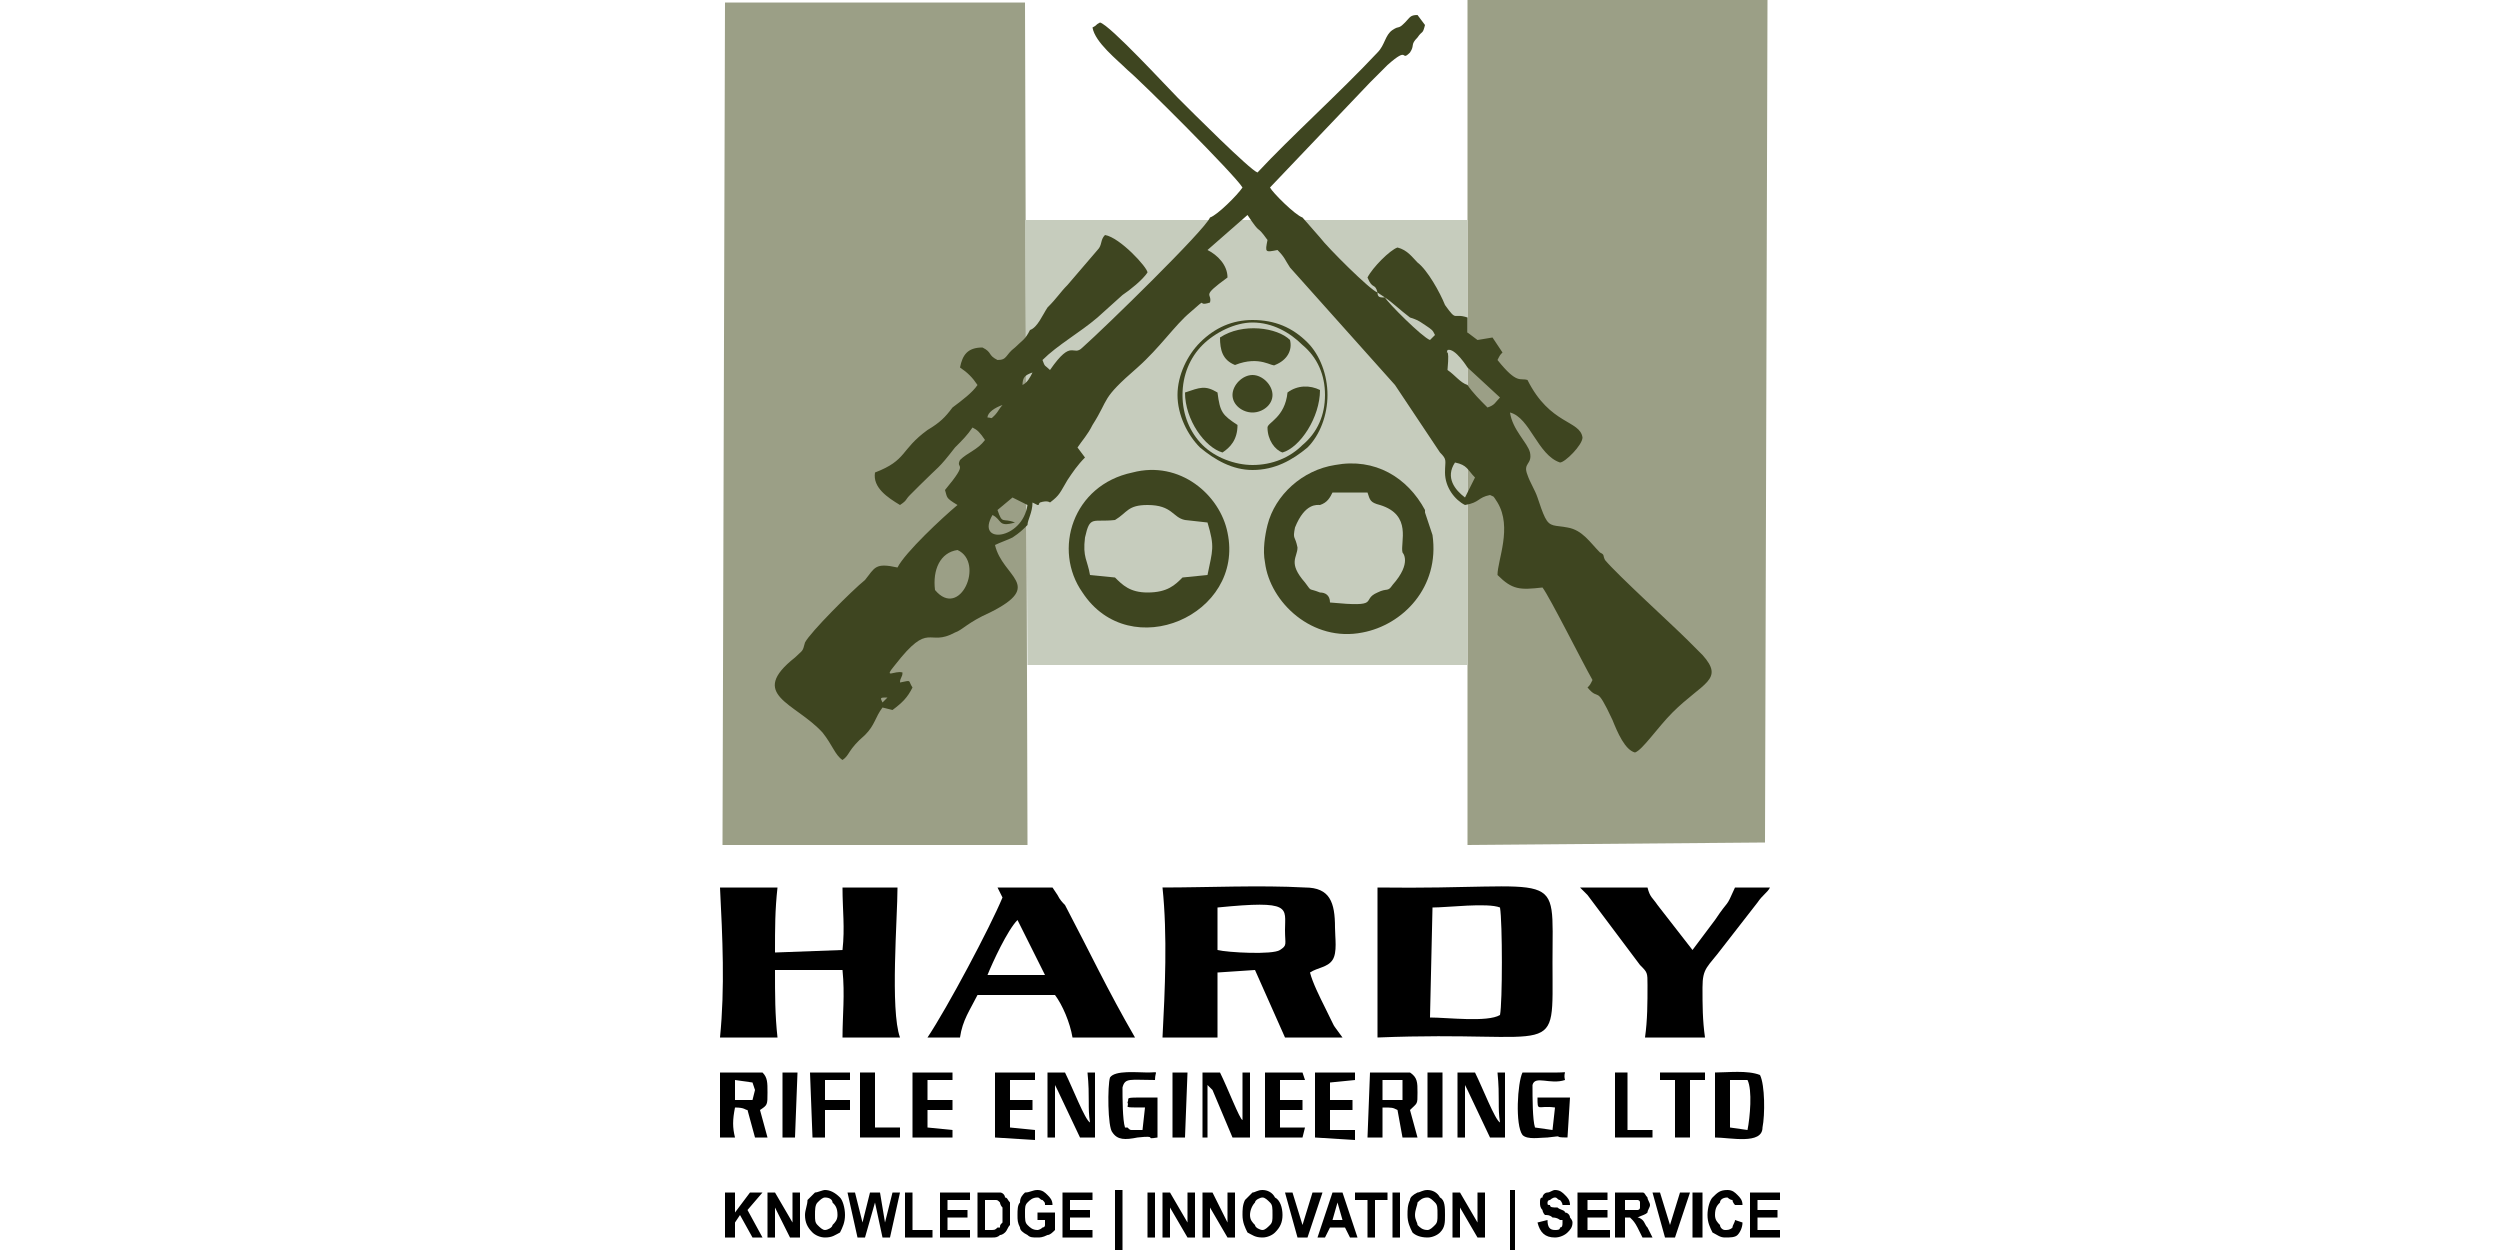 <?xml version="1.0" encoding="UTF-8"?>
<!DOCTYPE svg PUBLIC "-//W3C//DTD SVG 1.1//EN" "http://www.w3.org/Graphics/SVG/1.1/DTD/svg11.dtd">
<!-- Creator: CorelDRAW X8 -->
<svg xmlns="http://www.w3.org/2000/svg" xml:space="preserve" width="1000px" height="500px" version="1.1" style="shape-rendering:geometricPrecision; text-rendering:geometricPrecision; image-rendering:optimizeQuality; fill-rule:evenodd; clip-rule:evenodd"
viewBox="0 0 1000 500"
 xmlns:xlink="http://www.w3.org/1999/xlink">
 <defs>
  <style type="text/css">
   <![CDATA[
    .fil0 {fill:black}
    .fil2 {fill:black}
    .fil5 {fill:#3E4520}
    .fil3 {fill:#9B9F86}
    .fil4 {fill:#C6CCBD}
    .fil1 {fill:black;fill-rule:nonzero}
    .fil6 {fill:#3E4520;fill-rule:nonzero}
   ]]>
  </style>
 </defs>
 <g id="Vrstva_x0020_1">
  <g id="_1035251376">
   <g>
    <path class="fil0" d="M487 363c30,-3 27,0 27,9 0,6 1,6 -2,8 -3,2 -21,1 -25,0l0 -17zm-22 52l22 0c0,-9 0,-17 0,-26l15 -1 12 27 23 0c-5,-7 -2,-2 -7,-12 -2,-4 -5,-10 -6,-14 3,-2 7,-2 9,-5 2,-3 1,-9 1,-13 0,-10 -2,-16 -12,-16 -18,-1 -39,0 -57,0 2,19 1,41 0,60z"/>
    <path class="fil0" d="M573 363c6,0 22,-2 27,0 1,6 1,38 0,43 -5,3 -21,1 -28,1l1 -44zm-22 52c74,-3 70,10 70,-30 0,-39 5,-29 -70,-30l0 60z"/>
    <path class="fil0" d="M288 415l23 0c-1,-9 -1,-17 -1,-27l27 0c1,10 0,18 0,27l23 0c-4,-11 -1,-48 -1,-60l-22 0c0,9 1,16 0,25l-27 1c0,-10 0,-17 1,-26l-23 0c1,20 2,40 0,60z"/>
    <path class="fil0" d="M395 390c2,-5 8,-18 12,-22l11 22 -23 0zm6 -31c-5,12 -22,44 -30,56 2,0 3,0 6,0 2,0 4,0 7,0 1,-7 4,-11 7,-17l31 0c3,4 6,11 7,17l25 0c-11,-19 -18,-34 -28,-53 -1,-1 -2,-2 -3,-4l-2 -3 -22 0 2 4z"/>
    <path class="fil0" d="M658 415l24 0c-1,-7 -1,-13 -1,-20 0,-8 2,-8 8,-16l14 -18c2,-3 4,-4 5,-6l-14 0c-4,9 -2,4 -8,13 -3,4 -6,8 -9,12l-14 -18c-2,-3 -3,-3 -4,-7l-27 0c2,2 0,0 3,3l21 28c3,3 3,3 3,8 0,7 0,14 -1,21z"/>
    <path class="fil0" d="M692 432l7 0c2,4 1,15 0,20l-7 -1 0 -19zm-6 23c6,0 19,3 19,-4 1,-5 1,-17 -1,-21 -5,-2 -13,-1 -18,-1l0 26z"/>
    <path id="R" class="fil0" d="M294 432l7 1 1 3 -1 4 -7 0 0 -8zm5 12l3 11 5 0 -3 -11c3,-2 3,-2 3,-7 0,-4 0,-6 -2,-8l-17 0 0 26 6 0c-1,-4 -1,-7 0,-12 4,0 4,1 5,1z"/>
    <path class="fil0" d="M614 451c-1,-3 -1,-12 -1,-17 1,-4 7,0 13,-2 -1,-4 2,-3 -3,-3l-14 0c-2,4 -3,21 0,25 2,2 7,1 10,1 8,-1 1,0 8,0l1 -16 -13 0c0,6 0,3 7,4l-1 9 -7 -1z"/>
    <path class="fil0" d="M450 451c-1,-3 -1,-12 -1,-16 1,-4 3,-3 13,-3 0,-4 2,-3 -3,-3 -4,0 -13,-1 -15,2 -1,3 -1,20 1,22 2,3 5,3 10,2 9,-1 2,1 8,0l0 -16 -4 0c-10,0 -7,0 -8,2 1,2 -3,2 7,2l-1 9c-1,0 -3,0 -4,0 -1,0 -1,0 -2,-1 0,0 0,0 -1,0 0,0 0,0 0,0z"/>
    <path id="N" class="fil0" d="M426 429l-7 0 0 26 3 0 0 -21 1 2 9 19 6 0 0 -26 -3 0c1,10 0,14 1,20 -2,-1 -7,-14 -10,-20z"/>
    <path id="N_0" class="fil0" d="M590 429l-7 0 0 26 3 0 0 -21 1 2 9 19 6 0 0 -26 -3 0c1,10 0,14 1,20 -2,-1 -7,-14 -10,-20z"/>
    <path id="N_1" class="fil0" d="M488 429l-7 0 0 26 2 0 0 -21 2 2 8 19 7 0 0 -26 -3 0c0,10 0,14 0,19 -1,0 -6,-13 -9,-19z"/>
    <polygon class="fil0" points="404,432 414,432 414,429 398,429 398,455 414,456 414,452 404,451 404,444 413,444 413,440 404,440 "/>
    <path class="fil0" d="M330 444l10 0 0 -4 -10 0 0 -8 10 0 0 -3 -16 0 1 26 5 0c0,-5 0,-2 0,-11z"/>
    <polygon class="fil0" points="664,429 664,432 670,432 670,455 676,455 676,432 682,432 682,429 "/>
    <polygon class="fil0" points="360,451 350,451 350,429 344,429 344,455 360,455 "/>
    <polygon id="L" class="fil0" points="646,455 661,455 661,452 651,452 651,429 646,429 "/>
    <polygon class="fil0" points="571,455 577,455 577,429 571,429 "/>
    <polygon id="I" class="fil0" points="469,455 474,455 475,429 469,429 "/>
    <path class="fil1" d="M290 495l0 -18 4 0 0 8 6 -8 5 0 -6 7 6 11 -4 0 -5 -9 -2 3 0 6 -4 0zm17 0l0 -18 3 0 7 12 0 -12 3 0 0 18 -4 0 -6 -12 0 12 -3 0zm15 -9c0,-2 1,-4 1,-6 1,-1 2,-2 3,-3 1,0 3,-1 4,-1 2,0 4,1 6,3 1,1 2,4 2,7 0,3 -1,5 -2,7 -2,1 -3,2 -6,2 -2,0 -4,-1 -5,-2 -2,-2 -3,-4 -3,-7zm4 0c0,2 0,3 1,4 1,1 2,2 3,2 1,0 3,-1 3,-2 1,-1 2,-2 2,-4 0,-3 -1,-4 -2,-5 0,-1 -1,-2 -3,-2 -1,0 -2,1 -3,2 -1,1 -1,3 -1,5zm17 9l-4 -18 3 0 3 12 3 -12 4 0 2 12 3 -12 3 0 -4 18 -3 0 -3 -14 -4 14 -3 0zm19 0l0 -18 3 0 0 15 8 0 0 3 -11 0zm14 0l0 -18 12 0 0 3 -9 0 0 4 8 0 0 3 -8 0 0 5 9 0 0 3 -12 0zm15 -18l6 0c1,0 2,0 3,0 1,0 2,1 2,2 1,0 1,1 2,2 0,2 0,3 0,5 0,1 0,3 0,4 -1,1 -1,2 -2,3 0,0 -1,1 -2,1 -1,1 -2,1 -3,1l-6 0 0 -18zm3 3l0 12 2 0c2,0 2,0 3,-1 0,0 1,0 1,0 0,-1 0,-1 1,-2 0,-1 0,-2 0,-3 0,-2 0,-3 0,-3 -1,-1 -1,-2 -1,-2 -1,-1 -1,-1 -2,-1 0,0 -1,0 -2,0l-2 0zm21 8l0 -3 7 0 0 7c-1,1 -2,2 -3,2 -2,1 -3,1 -4,1 -2,0 -3,0 -4,-1 -2,-1 -3,-2 -3,-3 -1,-2 -1,-3 -1,-5 0,-2 0,-4 1,-5 0,-2 1,-3 2,-4 2,0 3,-1 5,-1 2,0 3,1 4,2 1,1 2,2 2,4l-3 0c0,-1 0,-1 -1,-2 -1,0 -1,-1 -2,-1 -2,0 -3,1 -4,2 -1,1 -1,2 -1,4 0,3 0,4 1,5 1,1 2,2 4,2 0,0 1,0 2,-1 0,0 1,0 1,-1l0 -2 -3 0zm10 7l0 -18 12 0 0 3 -9 0 0 4 8 0 0 3 -8 0 0 5 9 0 0 3 -12 0zm21 5l0 -24 3 0 0 24 -3 0zm13 -5l0 -18 3 0 0 18 -3 0zm6 0l0 -18 3 0 7 12 0 -12 3 0 0 18 -3 0 -7 -12 0 12 -3 0zm16 0l0 -18 4 0 6 12 0 -12 3 0 0 18 -3 0 -7 -12 0 12 -3 0zm16 -9c0,-2 0,-4 1,-6 1,-1 2,-2 3,-3 1,0 2,-1 4,-1 2,0 4,1 5,3 2,1 3,4 3,7 0,3 -1,5 -3,7 -1,1 -3,2 -5,2 -3,0 -4,-1 -6,-2 -1,-2 -2,-4 -2,-7zm3 0c0,2 1,3 2,4 0,1 2,2 3,2 1,0 2,-1 3,-2 1,-1 1,-2 1,-4 0,-3 0,-4 -1,-5 -1,-1 -2,-2 -3,-2 -1,0 -3,1 -3,2 -1,1 -2,3 -2,5zm19 9l-5 -18 3 0 4 13 4 -13 4 0 -6 18 -4 0zm24 0l-3 0 -2 -4 -6 0 -2 4 -3 0 6 -18 4 0 6 18zm-6 -7l-2 -7 -2 7 4 0zm10 7l0 -15 -5 0 0 -3 13 0 0 3 -5 0 0 15 -3 0zm10 0l0 -18 3 0 0 18 -3 0zm6 -9c0,-2 0,-4 1,-6 0,-1 1,-2 3,-3 1,0 2,-1 4,-1 2,0 4,1 5,3 2,1 2,4 2,7 0,3 0,5 -2,7 -1,1 -3,2 -5,2 -3,0 -5,-1 -6,-2 -1,-2 -2,-4 -2,-7zm3 0c0,2 1,3 1,4 1,1 2,2 4,2 1,0 2,-1 3,-2 1,-1 1,-2 1,-4 0,-3 0,-4 -1,-5 -1,-1 -2,-2 -3,-2 -2,0 -3,1 -4,2 0,1 -1,3 -1,5zm15 9l0 -18 3 0 7 12 0 -12 3 0 0 18 -3 0 -7 -12 0 12 -3 0zm23 5l0 -24 2 0 0 24 -2 0zm11 -11l4 -1c0,3 1,4 3,4 1,0 2,0 2,-1 1,0 1,-1 1,-2 0,0 0,0 0,-1 0,0 0,0 -1,0 0,0 -1,-1 -3,-1 -1,-1 -2,-1 -3,-1 -1,-1 -1,-2 -1,-2 -1,-1 -1,-2 -1,-3 0,-1 0,-2 1,-2 0,-1 1,-2 2,-2 1,0 2,-1 3,-1 2,0 3,1 4,2 1,1 2,2 2,4l-3 0c0,-1 -1,-2 -1,-2 -1,0 -1,-1 -2,-1 -1,0 -2,1 -2,1 -1,0 -1,1 -1,1 0,1 0,1 1,1 0,1 1,1 3,1 1,1 3,1 3,2 1,0 2,1 2,2 0,0 1,1 1,2 0,2 -1,3 -2,4 -1,1 -3,2 -5,2 -4,0 -6,-2 -7,-6zm16 6l0 -18 12 0 0 3 -8 0 0 4 8 0 0 3 -8 0 0 5 9 0 0 3 -13 0zm15 0l0 -18 7 0c2,0 3,0 4,0 1,0 1,1 2,2 0,1 1,2 1,3 0,1 -1,2 -1,3 -1,1 -2,1 -4,2 1,0 2,1 2,1 1,1 1,2 2,3l2 4 -4 0 -2 -4c-1,-2 -2,-3 -2,-3 0,0 -1,-1 -1,-1 0,0 -1,0 -2,0l0 0 0 8 -4 0zm4 -11l2 0c2,0 2,0 3,0 0,0 1,0 1,-1 0,0 0,0 0,-1 0,-1 0,-1 0,-1 0,-1 -1,-1 -1,-1 0,0 -1,0 -3,0l-2 0 0 4zm16 11l-5 -18 3 0 4 13 4 -13 4 0 -6 18 -4 0zm11 0l0 -18 4 0 0 18 -4 0zm17 -7l3 1c0,2 -1,4 -2,5 -1,1 -3,1 -5,1 -2,0 -3,-1 -5,-2 -1,-2 -2,-4 -2,-7 0,-3 1,-6 2,-7 2,-2 3,-3 6,-3 2,0 3,1 4,2 1,1 2,2 2,4l-3 0c0,0 -1,-1 -1,-2 -1,0 -2,-1 -2,-1 -2,0 -3,1 -3,2 -1,1 -2,2 -2,5 0,2 1,3 2,4 0,1 1,2 2,2 1,0 2,0 3,-1 0,-1 1,-2 1,-3zm6 7l0 -18 12 0 0 3 -9 0 0 4 8 0 0 3 -8 0 0 5 9 0 0 3 -12 0z"/>
    <polygon id="E" class="fil2" points="371,432 381,432 381,429 365,429 365,455 381,455 381,452 371,451 371,444 381,444 381,440 371,440 "/>
    <polygon id="E_2" class="fil2" points="512,432 522,432 521,429 506,429 506,455 521,455 522,451 512,451 512,444 521,444 521,440 512,440 "/>
    <polygon id="E_3" class="fil2" points="532,433 542,432 542,429 526,429 526,455 542,456 542,452 532,452 532,444 541,444 541,440 532,440 "/>
    <polygon id="I_4" class="fil0" points="313,455 318,455 319,429 313,429 "/>
    <path id="R_5" class="fil0" d="M553 432l8 0 0 4 0 4 -8 0 0 -8zm6 12l2 11 6 0 -3 -11c3,-3 3,-2 3,-7 0,-4 0,-6 -3,-8l-16 0 -1 26 6 0c0,-4 0,-7 0,-12 4,0 4,0 6,1z"/>
   </g>
   <g>
    <polygon id="H_x0020_pravé" class="fil3" points="587,338 706,337 707,0 587,0 "/>
    <polygon id="H_x0020_levé" class="fil3" points="411,338 410,1 290,1 289,338 "/>
    <polygon class="fil4" points="410,88 587,88 587,266 411,266 "/>
   </g>
   <g>
    <path class="fil5" d="M353 281c-1,-2 -1,-2 2,-2l-2 2zm21 -45c-1,-8 2,-15 9,-16 11,5 1,28 -9,16zm31 -37l6 3c-2,14 -21,16 -14,4 4,2 2,5 9,3 -5,-2 -5,1 -7,-5l6 -5zm181 0c-4,-3 -8,-8 -4,-14 5,1 5,3 8,6l-4 8zm-191 -32c0,-2 3,-4 6,-5 -1,1 -2,3 -3,4 -2,2 -1,1 -3,1zm14 -13c0,-3 1,-4 4,-5 -1,2 -2,4 -4,5zm178 -7l13 12c-2,2 -2,3 -5,4 -3,-3 -6,-6 -8,-9 -3,-1 -5,-4 -8,-6 1,-11 -1,-5 0,-8 3,-1 8,7 8,7zm-33 -28c3,2 6,5 10,8 3,1 3,1 6,3 3,2 3,2 4,4l-2 2c-3,-1 -17,-15 -18,-17zm-3 -2l3 2c-2,0 -3,0 -3,-2zm-67 -30c-2,5 -42,44 -51,52 -4,4 -4,-4 -13,9 -2,-2 -2,-1 -3,-4 6,-6 15,-11 22,-17l10 -9c3,-2 8,-6 10,-9 0,-2 -11,-14 -17,-15 -2,2 -1,4 -3,6l-12 14c-3,3 -4,5 -8,9 -2,3 -4,8 -7,9 -2,4 -3,4 -6,7 -4,3 -3,5 -7,5 -4,-2 -2,-3 -6,-5 -6,0 -8,3 -9,8 3,2 5,4 7,7 -2,3 -6,6 -10,9 -3,4 -5,6 -10,9 -11,8 -8,12 -21,17 -1,6 5,10 10,13 3,-2 2,-2 4,-4 2,-2 2,-2 4,-4 8,-8 7,-6 14,-15 3,-3 5,-5 7,-8 2,1 3,2 5,5 -3,4 -7,5 -10,8 -2,4 4,0 -6,12 1,3 0,3 5,6 -6,5 -21,19 -24,25 -9,-2 -9,0 -13,5 -5,4 -22,21 -24,25 -1,4 -1,3 -4,6 -19,15 0,18 11,30 4,5 5,9 8,11 3,-2 2,-4 9,-10 4,-4 4,-7 7,-11l4 1c4,-3 6,-5 8,-9 -2,-3 0,-3 -5,-2 0,-2 1,-2 1,-4 -3,-1 -8,3 -3,-3 14,-18 13,-7 24,-13 3,-1 5,-4 14,-8 22,-11 5,-14 2,-27 2,-1 5,-2 7,-3 3,-2 4,-3 6,-5 0,-2 2,-5 2,-9 0,0 2,1 2,1 1,0 0,0 1,-1 3,-1 4,0 4,0 4,-3 4,-4 7,-9 2,-3 4,-6 7,-9l-3 -4c2,-3 4,-5 6,-9 7,-11 3,-10 18,-23 9,-8 15,-17 21,-22 8,-7 2,-2 8,-4 1,-4 -4,-2 7,-10 0,-5 -4,-9 -8,-11l16 -14c6,9 3,3 8,10 -1,5 -1,5 4,4 3,3 3,4 5,7l42 47 18 27c3,3 2,3 2,8 0,6 4,11 8,13 6,-1 5,-3 10,-4 2,1 1,0 3,3 6,10 0,23 0,29 6,6 9,6 18,5 3,4 16,30 20,37 -1,2 -1,2 -2,3 5,6 3,-2 10,13 2,5 5,12 9,13 3,-1 9,-10 15,-16 12,-12 21,-13 12,-23 -2,-2 -4,-4 -6,-6 -6,-6 -28,-26 -33,-32 -1,-2 0,-2 -2,-3 -4,-4 -7,-9 -13,-10 -5,-1 -7,0 -9,-4 -1,-2 -2,-5 -3,-8 -1,-3 -3,-6 -4,-9 -2,-5 2,-4 1,-9 -1,-4 -7,-9 -8,-16 8,2 11,17 20,20 2,0 9,-7 9,-10 -1,-7 -13,-5 -22,-23 -3,-1 -4,2 -12,-8 1,-2 1,-2 2,-3 -2,-3 -2,-3 -4,-6l-6 1 -4 -3 0 -6c-6,-2 -4,2 -9,-5 -2,-5 -7,-14 -11,-17 -2,-2 -4,-5 -8,-6 -3,1 -10,8 -12,12 2,5 3,2 4,6 -3,-1 -20,-18 -23,-22l-7 -8c-3,-1 -12,-10 -13,-12l40 -42c3,-3 4,-4 7,-7 9,-8 5,-1 9,-5 2,-3 0,-3 3,-6 2,-3 2,-1 3,-5l-3 -4c-3,0 -3,1 -5,3 -3,3 -2,1 -5,3 -3,2 -3,6 -6,9 -15,16 -35,34 -48,48 -3,-1 -26,-24 -32,-30 -4,-4 -27,-29 -31,-30 -2,1 -1,1 -3,2 1,6 10,13 14,17 6,5 43,42 46,47 -2,3 -10,11 -13,12z"/>
    <path class="fil5" d="M532 241c0,-3 -2,-4 -4,-4 -5,-2 -3,0 -6,-4 -7,-8 -3,-10 -3,-14 -1,-5 -2,-3 -1,-8 4,-10 9,-9 10,-9 3,-1 4,-3 5,-5l14 0c1,3 1,4 5,5 13,4 8,15 9,19 0,0 4,4 -4,13 -2,3 -2,1 -6,3 -7,3 2,6 -19,4zm-26 -16c2,16 19,32 39,28 16,-3 31,-18 28,-39l-3 -9c0,0 0,0 0,0 0,0 0,-1 0,-1 -7,-13 -20,-21 -36,-18 -13,2 -24,12 -27,24 -1,4 -2,10 -1,15z"/>
    <path class="fil5" d="M446 208c5,-3 5,-6 13,-6 10,0 10,5 15,6l9 1c3,10 2,11 0,21l-10 1c-3,3 -6,6 -14,6 -7,0 -10,-3 -13,-6l-10 -1c-1,-6 -3,-7 -2,-15 2,-9 3,-6 12,-7zm7 -19c-24,5 -32,31 -20,48 19,29 65,9 58,-24 -3,-15 -19,-29 -38,-24z"/>
    <path class="fil5" d="M515 157c-1,10 -8,12 -8,14 0,5 3,9 6,10 7,-2 15,-14 15,-25 -4,-2 -9,-2 -13,1z"/>
    <path class="fil5" d="M474 157c0,11 8,22 15,24 3,-2 6,-5 6,-11 -6,-4 -7,-5 -8,-13 -5,-3 -7,-2 -13,0z"/>
    <path class="fil6" d="M501 128c9,0 16,3 22,9 5,5 8,13 8,21 0,8 -3,16 -8,21 -6,5 -13,9 -22,9 -8,0 -15,-4 -21,-9 -5,-5 -9,-13 -9,-21 0,-8 4,-16 9,-21 6,-6 13,-9 21,-9zm20 10c-5,-5 -12,-9 -20,-9 -7,0 -15,4 -20,9 -5,5 -8,12 -8,20 0,8 3,15 8,20 5,5 13,8 20,8 8,0 15,-3 20,-8 6,-5 9,-12 9,-20 0,-8 -3,-15 -9,-20z"/>
    <path class="fil5" d="M501 150c4,0 8,4 8,8 0,4 -4,7 -8,7 -4,0 -8,-3 -8,-7 0,-4 4,-8 8,-8z"/>
    <path class="fil5" d="M494 146c10,-4 15,1 16,0 5,-2 7,-6 6,-10 -5,-5 -19,-7 -28,-1 0,5 1,9 6,11z"/>
   </g>
  </g>
 </g>
</svg>
